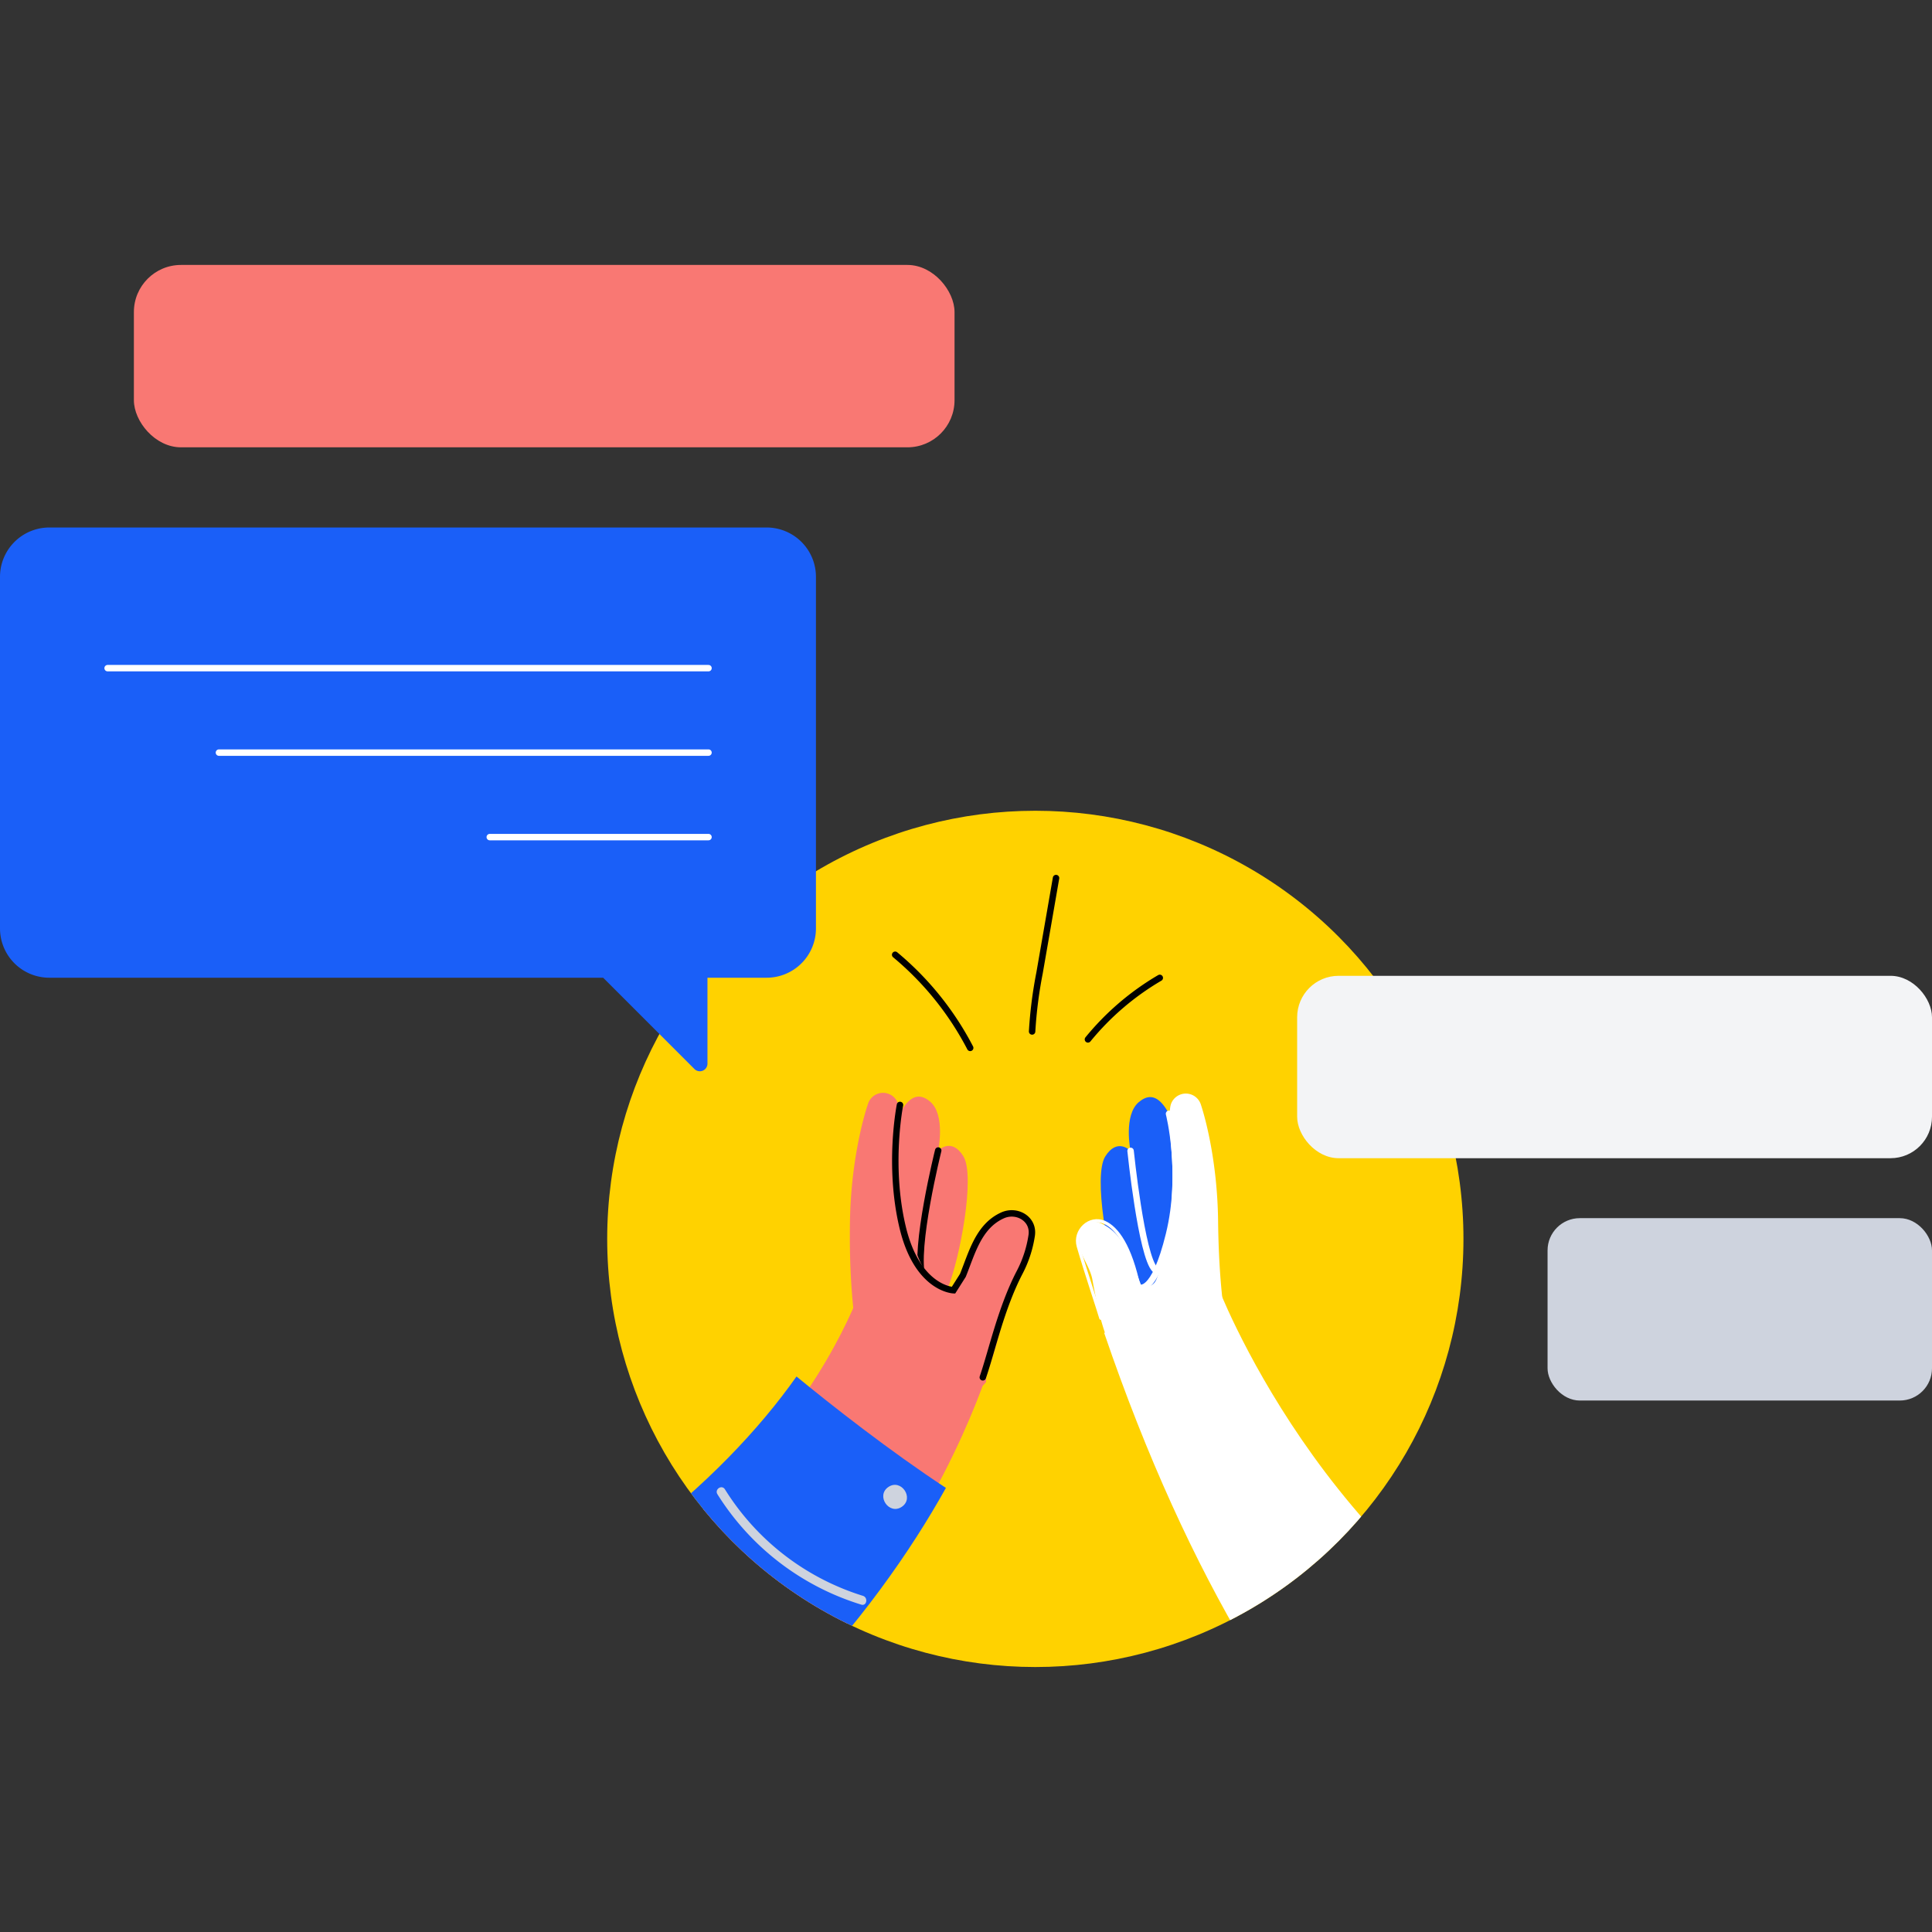 <svg xmlns="http://www.w3.org/2000/svg" xmlns:xlink="http://www.w3.org/1999/xlink" viewBox="0 0 600 600"><rect x="0" y="0" width="600" height="600" fill="#333333" stroke="none"/><defs><style>.cls-1,.cls-11,.cls-12,.cls-13,.cls-9{fill:none;}.cls-2{clip-path:url(#clip-path);}.cls-3{fill:#f3f4f6;}.cls-4{fill:#f97873;}.cls-5{clip-path:url(#clip-path-2);}.cls-6{fill:#ffd200;}.cls-7{fill:#1a5ff8;}.cls-8{fill:#fff;}.cls-12,.cls-13,.cls-9{stroke:#fff;}.cls-11,.cls-12,.cls-13,.cls-9{stroke-linecap:round;}.cls-11,.cls-12,.cls-9{stroke-miterlimit:10;}.cls-11,.cls-13,.cls-9{stroke-width:2px;}.cls-10{fill:#ced3de;}.cls-11{stroke:#000;}.cls-13{stroke-linejoin:round;}</style><clipPath id="clip-path"><circle class="cls-1" cx="419.5" cy="-100.5" r="80.5"/></clipPath><clipPath id="clip-path-2"><circle class="cls-1" cx="321.53" cy="384.75" r="132.96"/></clipPath></defs><title>Default automate response</title><g id="Layer_1" data-name="Layer 1"><g class="cls-2"><path class="cls-3" d="M382.4-123.17a15.73,15.73,0,0,0-5.24,5.61L358.36-83.5a46.28,46.28,0,0,0-5.63,26.05L358,15.81a14.9,14.9,0,0,0,15.44,13.7h0A14.9,14.9,0,0,0,387.69,13.6l-3.95-61.45A46.24,46.24,0,0,1,389-72.65l14.67-27.85"/></g><rect class="cls-4" x="41.58" y="82.28" width="254.86" height="56.64" rx="14.63"/><g class="cls-5"><circle class="cls-6" cx="321.53" cy="384.75" r="132.96"/><path class="cls-7" d="M370.33,393.51s3-12.82-2-32.4-9.74-22.95-14.63-18.87-2.61,15.17-2.61,15.17-4.12-4.27-7.86,1.76.79,31.61,4.76,41.32S370.33,393.51,370.33,393.51Z"/><path class="cls-8" d="M664.85,626.54s-216.39,96.57-321.94-212.6l34.89-15.41s32.75,87.7,113.39,125.27C572.44,561.65,574.58,524.76,664.85,626.54Z"/><path class="cls-8" d="M349.68,429.19s2.09,6.93,33.61-7.32c0,0-4.61-10.73-5-42.54-.18-17.23-3.53-30.78-5.35-36.3a4.9,4.9,0,0,0-9.21-.35c-1.31,3.22.4,14.48.4,22,0,10.35-1.26,23.66-5,32.62-1.73,4.12-6.45,1.38-10.55,3.44-3.84,1.93,12.18,5.63,8.53,2.57a11.2,11.2,0,0,1-2.89-4.63c-2.77-7-4.73-15.28-12.18-18.71-4.42-2-7.57,1.58-6.87,6.7.46,3.39,3.38,6.88,4.08,10.73C341.9,411.81,342.91,414.56,349.68,429.19Z"/><path class="cls-9" d="M363.05,345.89s4.71,18.27,0,37.46-9.33,16.47-9.33,16.47"/><path class="cls-9" d="M351.11,357.41s3.36,32.71,7.58,36.84"/><path class="cls-4" d="M-42.51,599.05c2.48-7.06,60.33-42.8,163.26-75.9,127.26-40.93,149.4-131,149.4-131l40.51,20.63S287.21,523,152.48,596.67,33.41,662.06,33.41,662.06-74.29,689.71-42.51,599.05Z"/><path class="cls-7" d="M117.24,519.21C14.15,551.8-40,592-42.51,599.05c-31.08,88.65,71.09,82.13,75.64,81,2.59-1.5,20.72-29.46,119.35-83.38C229.62,554.49,272.1,501,293.76,462.08c-17.23-11.3-35.75-25.83-46.4-34.6C224.43,460.09,179.08,499.66,117.24,519.21Z"/><path class="cls-10" d="M222.81,464.06a80.62,80.62,0,0,0,44.66,34.27c1.71.54,2.21-2.2.52-2.73a77.56,77.56,0,0,1-42.87-33.1c-1-1.52-3.27.05-2.31,1.56Z"/><path class="cls-10" d="M280.08,467.94c3.95-2.69-.23-8.84-4.19-6.14s.23,8.84,4.19,6.14Z"/><path class="cls-4" d="M271.89,393.27s-2.91-12.85,2.2-32.38S284,338,288.85,342.11s2.52,15.19,2.52,15.19,4.14-4.23,7.83,1.82-1,31.6-5,41.29S271.89,393.27,271.89,393.27Z"/><path class="cls-11" d="M286.47,396.83c-2.73-8.95,4.9-39.53,4.9-39.53"/><path class="cls-12" d="M353.73,399.82c-2.71-12.91-6.82-18.44-10.7-20.19-4.64-2.09-9.55,2.56-8.15,7.45,2.15,7.51,6.48,20.37,7,22.3"/><path class="cls-4" d="M306.23,429.18s-6.3,10.92-37.71-3.56c0,0-5.11-14.78-4.55-46.59.31-17.23,3.75-30.75,5.61-36.26a4.9,4.9,0,0,1,9.21-.29c1.29,3.24,1.09,11.78,1.69,19.4.76,9.55,1,19.59,4.68,28.57,1.7,4.14,4.31,8.11,8.4,10.2,3.82,2,4.05-.93,4.74-2.64,2.81-6.94,5.76-17.24,13.23-20.62a6.49,6.49,0,0,1,8.9,7A50.72,50.72,0,0,1,315.86,398C309.13,411,306.21,419.21,306.23,429.18Z"/><path class="cls-11" d="M305.22,427.74c2.84-8.24,5.64-21.36,11.35-32.42a36.41,36.41,0,0,0,3.84-11.69c.73-5.12-4.64-8.18-9.07-6.18-7.47,3.38-9.49,11.69-12.31,18.63l-2.92,4.61s-11.23-.38-15.8-19.61-.81-37.93-.81-37.93"/><path class="cls-11" d="M320.53,320.33a135.8,135.8,0,0,1,2.31-18.16q2.57-14.75,5.12-29.48"/><path class="cls-11" d="M337.87,322.79a82.82,82.82,0,0,1,22.31-19.1"/><path class="cls-11" d="M301.3,325.43A93.89,93.89,0,0,0,278,296.51"/></g><path class="cls-7" d="M238.13,163.82H15.31A15.32,15.32,0,0,0,0,179.13v109.2a15.31,15.31,0,0,0,15.31,15.31h172l28.4,28.4a2.37,2.37,0,0,0,4-1.67V303.64h18.37a15.31,15.31,0,0,0,15.32-15.31V179.13A15.32,15.32,0,0,0,238.13,163.82Z"/><line class="cls-13" x1="220.03" y1="207.5" x2="33.42" y2="207.5"/><line class="cls-13" x1="220.03" y1="233.73" x2="67.99" y2="233.73"/><line class="cls-13" x1="220.03" y1="259.97" x2="152.1" y2="259.97"/><rect class="cls-3" x="402.84" y="303.05" width="197.16" height="56.64" rx="12.87"/><rect class="cls-10" x="480.61" y="378.31" width="119.39" height="56.64" rx="10.01"/></g></svg>